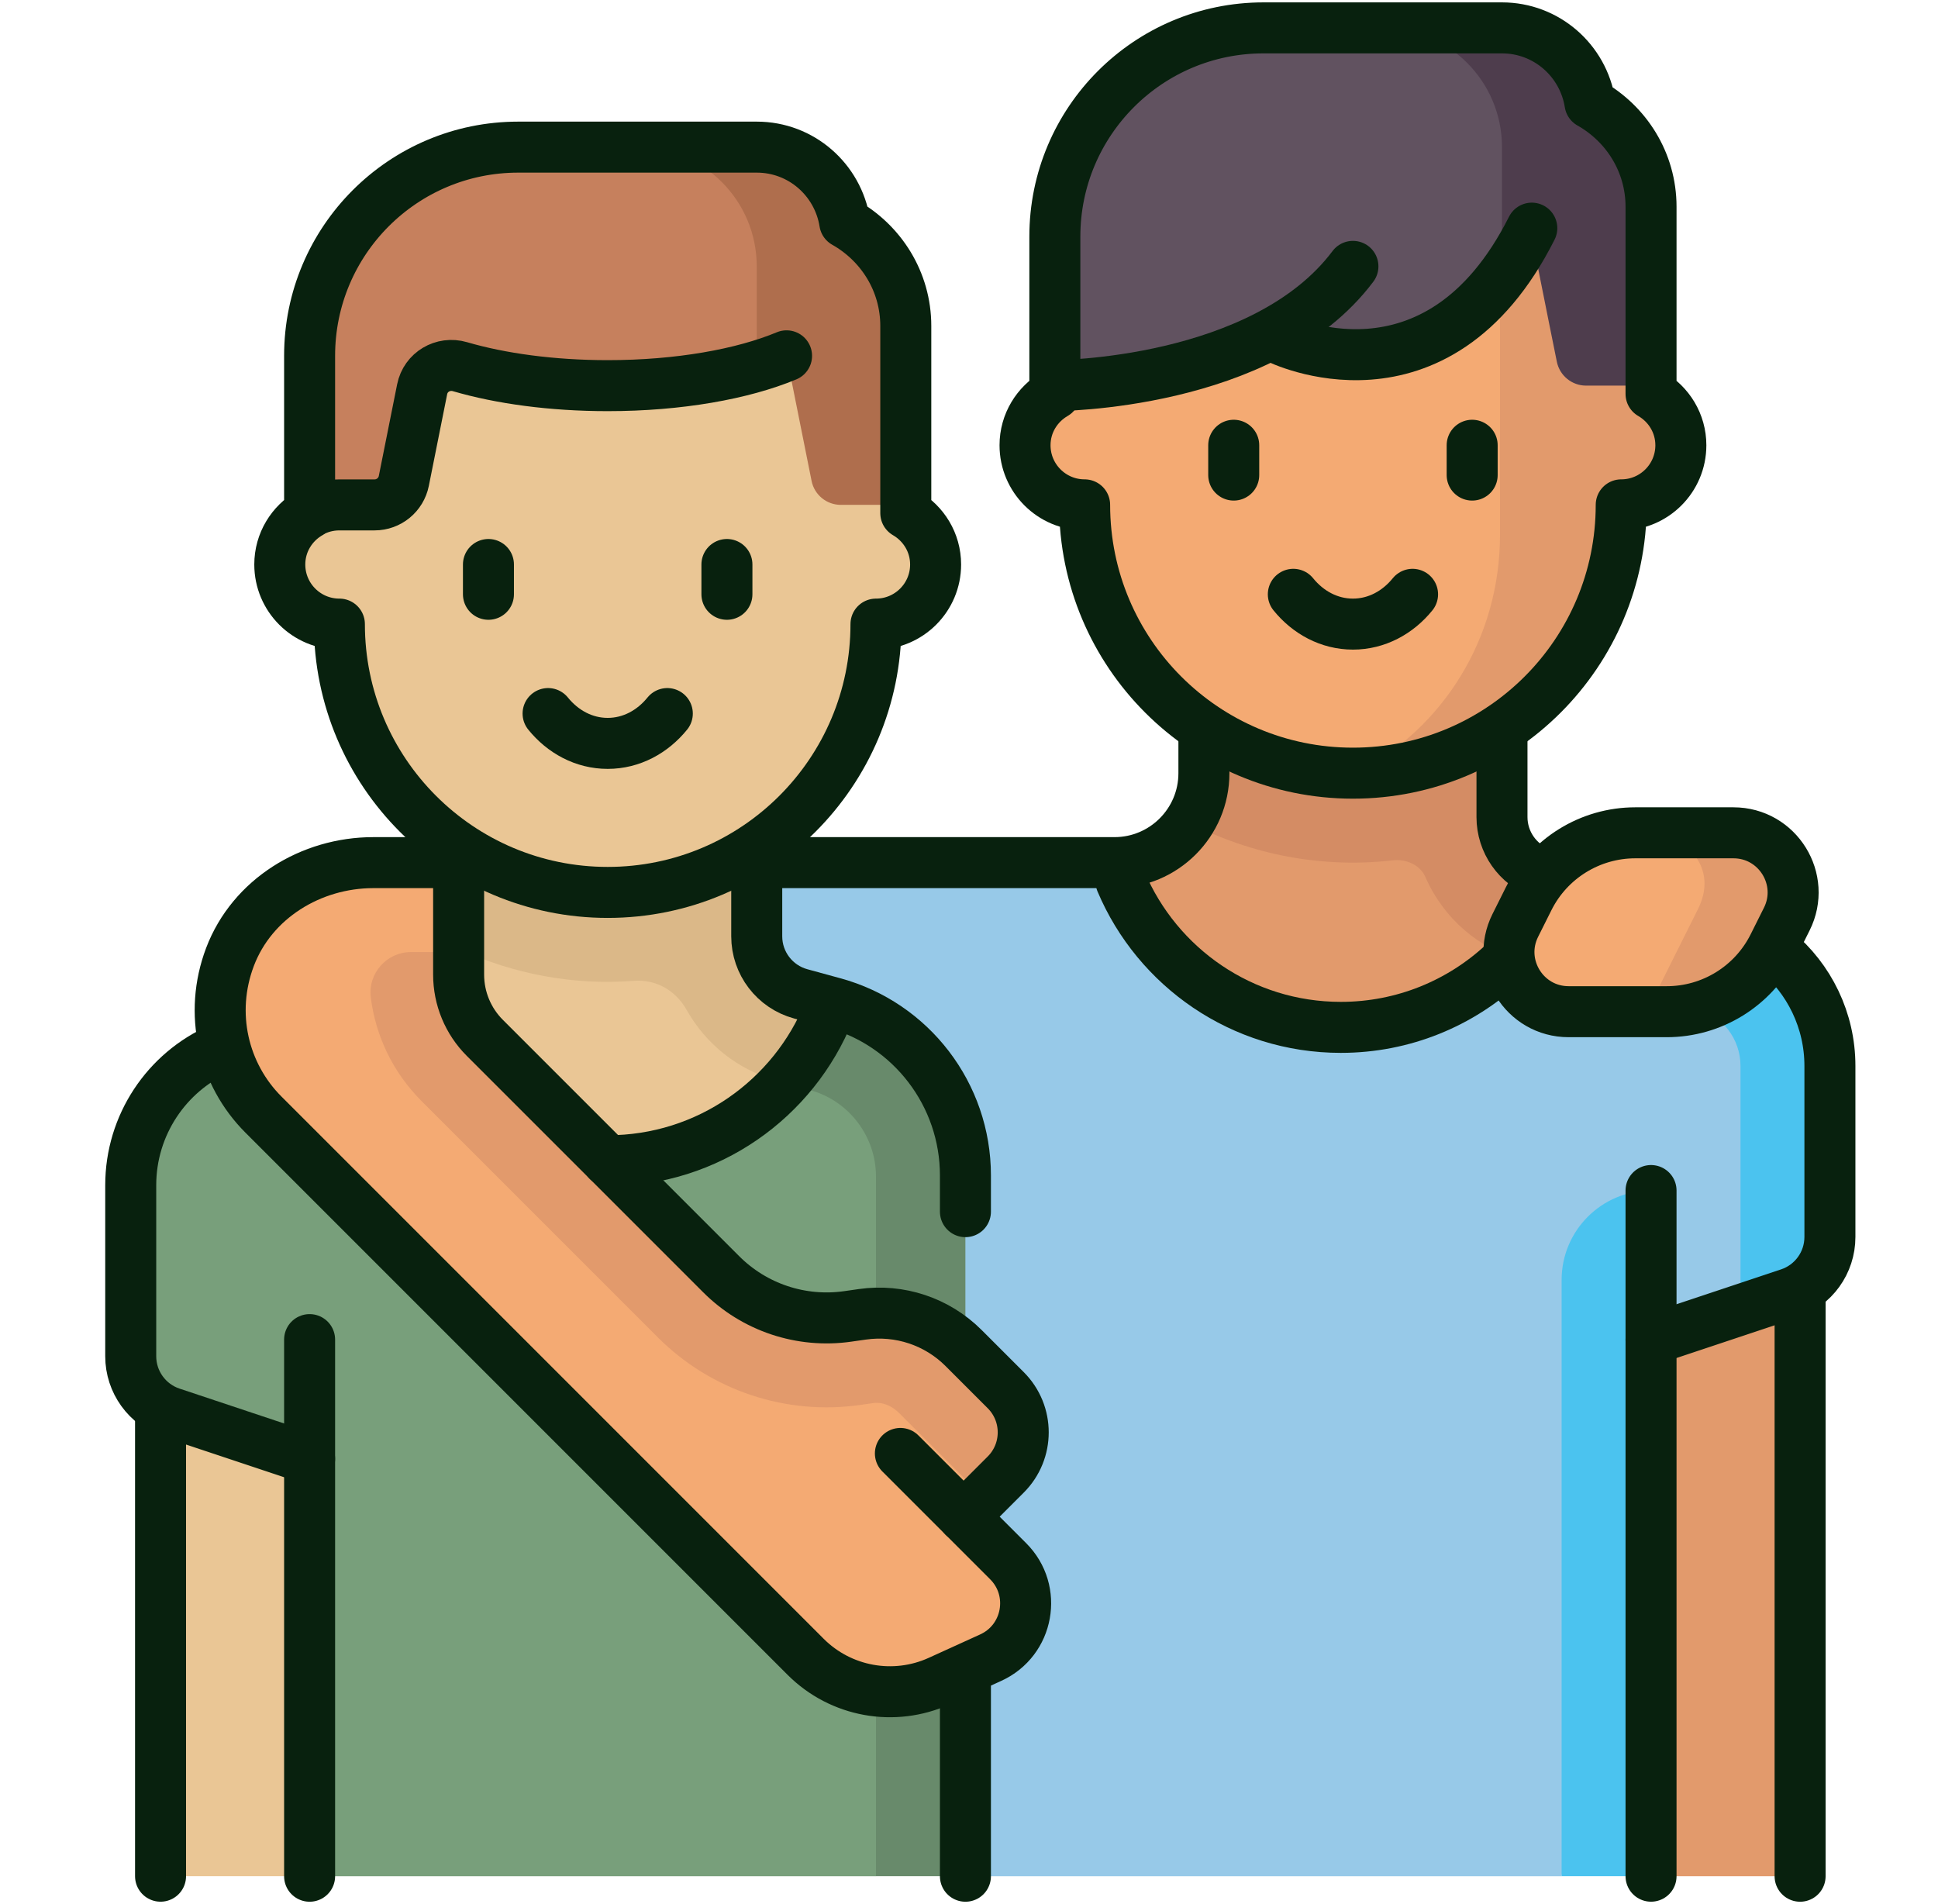 <?xml version="1.0" encoding="UTF-8"?>
<svg xmlns="http://www.w3.org/2000/svg" width="57" height="56" viewBox="0 0 57 56" fill="none">
  <path d="M52.944 36.768H48.56V55.18H52.944V36.768Z" fill="#E29A6C"></path>
  <path d="M50.59 27.119L45.469 25.722C44.706 25.514 44.176 24.821 44.176 24.03V19.232H35.409V22.739C35.409 24.192 34.231 25.37 32.779 25.37H20.504V49.919L28.395 55.18H45.93L48.56 39.398L52.622 38.044C53.338 37.806 53.821 37.136 53.821 36.381V31.349C53.821 29.372 52.498 27.639 50.59 27.119Z" fill="#97C9E8"></path>
  <path d="M50.59 27.119L45.468 25.722C45.159 25.638 44.904 25.459 44.691 25.241L43.931 28.029L49.898 29.657C50.659 29.864 51.191 30.56 51.191 31.348V38.521L52.622 38.044C53.338 37.805 53.821 37.135 53.821 36.381V31.349C53.821 29.371 52.498 27.639 50.59 27.119Z" fill="#4BC3EF"></path>
  <path d="M45.468 25.722C44.706 25.514 44.176 24.821 44.176 24.03V19.232H35.409V22.739C35.409 24.116 34.348 25.232 33.002 25.347C33.774 28.382 36.517 30.63 39.792 30.63C42.838 30.63 45.422 28.686 46.392 25.974L45.468 25.722Z" fill="#E29A6C"></path>
  <path d="M45.468 25.722C44.706 25.514 44.176 24.821 44.176 24.03V19.232H35.409V22.739C35.409 23.279 35.242 23.775 34.963 24.189C36.791 25.137 38.872 25.539 40.952 25.304C41.379 25.252 41.775 25.454 41.92 25.786C42.453 27.008 43.495 27.91 44.776 28.26L44.968 28.312C45.581 27.636 46.078 26.851 46.392 25.974L45.468 25.722Z" fill="#D48C64"></path>
  <path d="M48.56 11.585V6.081C48.56 4.769 47.831 3.639 46.765 3.038C46.566 1.782 45.487 0.82 44.176 0.82H37.162C33.773 0.82 31.025 3.568 31.025 6.958V11.585C30.503 11.888 30.148 12.447 30.148 13.095C30.148 14.063 30.933 14.848 31.901 14.848C31.901 19.207 35.434 22.739 39.792 22.739C44.15 22.739 47.683 19.207 47.683 14.848C48.652 14.848 49.437 14.063 49.437 13.095C49.437 12.447 49.082 11.888 48.56 11.585Z" fill="#F4AA73"></path>
  <path d="M48.56 11.585V6.081H44.118V15.725C44.118 18.779 42.438 21.422 39.901 22.734C44.208 22.675 47.683 19.17 47.683 14.849C48.651 14.849 49.437 14.064 49.437 13.095C49.437 12.448 49.082 11.889 48.56 11.585Z" fill="#E29A6C"></path>
  <path d="M44.176 0.82H37.162C33.773 0.82 31.025 3.568 31.025 6.958V11.576C31.283 11.427 31.582 11.341 31.902 11.341C31.902 11.341 34.633 11.229 37.135 9.945C38.217 10.382 42.412 11.338 45.046 6.892L46.765 3.038C46.566 1.782 45.488 0.82 44.176 0.82Z" fill="#615260"></path>
  <path d="M9.106 40.274H4.722V55.179H9.106V40.274Z" fill="#EAC695"></path>
  <path d="M22.257 27.554V23.616H13.49V35.855H24.745L24.579 29.54L23.529 29.24C22.776 29.025 22.257 28.337 22.257 27.554Z" fill="#EAC695"></path>
  <path d="M23.529 29.24C22.776 29.025 22.257 28.337 22.257 27.554V23.616H13.49V27.907C15.11 28.654 16.88 28.983 18.625 28.847C19.285 28.793 19.866 29.117 20.197 29.705C20.769 30.718 21.695 31.451 22.806 31.769L23.856 32.069L24.579 29.54L23.529 29.24Z" fill="#DBB888"></path>
  <path d="M25.764 55.18L26.883 53.755V30.909C26.261 30.276 25.476 29.796 24.579 29.54L24.463 29.507C23.486 32.206 20.909 34.137 17.873 34.137C16.214 34.137 14.691 33.558 13.49 32.594V28L6.731 30.458C4.998 31.088 3.845 32.734 3.845 34.578V39.888C3.845 40.642 4.328 41.312 5.044 41.551L9.106 42.905V55.18H25.764Z" fill="#789F7B"></path>
  <path d="M24.579 29.54L24.463 29.507C24.147 30.38 23.649 31.161 23.036 31.834L23.857 32.069C24.98 32.39 25.764 33.43 25.764 34.598V55.179H28.394V34.598C28.395 32.249 26.837 30.185 24.579 29.54Z" fill="#688A6B"></path>
  <path d="M29.652 45.916L28.341 44.606L29.581 43.366C30.266 42.681 30.266 41.571 29.581 40.886L28.341 39.646C27.561 38.865 26.459 38.498 25.366 38.654L24.932 38.716C23.566 38.911 22.188 38.452 21.212 37.476L14.26 30.524C13.767 30.031 13.49 29.362 13.49 28.664V25.37H10.98C9.147 25.37 7.413 26.431 6.764 28.145C6.136 29.805 6.565 31.597 7.747 32.779L23.695 48.727C24.729 49.761 26.295 50.045 27.626 49.44L29.138 48.753C30.252 48.246 30.518 46.782 29.652 45.916Z" fill="#F4AA73"></path>
  <path d="M26.641 15.091V9.588C26.641 8.276 25.912 7.146 24.846 6.545C24.647 5.289 23.569 4.327 22.257 4.327H15.243C11.854 4.327 9.106 7.075 9.106 10.464V15.091C8.584 15.395 8.229 15.954 8.229 16.602C8.229 17.57 9.014 18.355 9.982 18.355C9.982 22.713 13.515 26.246 17.873 26.246C22.231 26.246 25.764 22.713 25.764 18.355C26.733 18.355 27.518 17.57 27.518 16.602C27.518 15.954 27.163 15.395 26.641 15.091Z" fill="#EAC695"></path>
  <path d="M26.641 15.092V9.588H22.199V19.232C22.199 22.286 20.52 24.929 17.982 26.241C22.289 26.182 25.764 22.677 25.764 18.355C26.733 18.355 27.518 17.57 27.518 16.602C27.518 15.954 27.163 15.395 26.641 15.092Z" fill="#EAC695"></path>
  <path d="M22.257 4.327H15.243C11.854 4.327 9.106 7.075 9.106 10.464V15.083C9.364 14.934 9.663 14.848 9.983 14.848H11.017C11.435 14.848 11.795 14.553 11.877 14.144L12.416 11.448C12.518 10.94 13.03 10.639 13.528 10.784C14.722 11.133 16.23 11.341 17.873 11.341C19.517 11.341 21.025 11.133 22.219 10.784L24.846 6.545C24.647 5.289 23.569 4.327 22.257 4.327Z" fill="#C6805D"></path>
  <path d="M24.846 6.545C24.646 5.289 23.568 4.327 22.257 4.327H18.75C20.687 4.327 22.257 5.897 22.257 7.834V10.781L23.212 10.858L23.87 14.144C23.952 14.553 24.311 14.848 24.729 14.848H26.641V9.588C26.641 8.276 25.912 7.146 24.846 6.545Z" fill="#AF6E4D"></path>
  <path d="M46.765 3.038C46.566 1.782 45.488 0.82 44.176 0.82H40.669C42.606 0.82 44.176 2.39 44.176 4.327V8.108L45.127 7.336C45.372 8.574 45.789 10.636 45.789 10.636C45.871 11.046 46.231 11.341 46.648 11.341H48.56V6.081C48.56 4.769 47.832 3.639 46.765 3.038Z" fill="#4E3D4D"></path>
  <path d="M46.137 29.754H49.023C50.351 29.754 51.566 29.003 52.16 27.815L52.552 27.031C53.135 25.865 52.287 24.493 50.983 24.493H48.097C46.769 24.493 45.554 25.244 44.96 26.432L44.568 27.216C43.985 28.382 44.833 29.754 46.137 29.754Z" fill="#F4AA73"></path>
  <path d="M29.581 40.886L28.341 39.646C27.56 38.865 26.458 38.498 25.365 38.654L24.931 38.716C23.565 38.911 22.187 38.451 21.211 37.476L14.26 30.524C13.766 30.031 13.489 29.362 13.489 28.664V28H12.086C11.373 28 10.817 28.628 10.906 29.336C11.05 30.486 11.567 31.55 12.4 32.384L19.352 39.336C20.913 40.897 23.118 41.632 25.303 41.319L25.666 41.267C25.969 41.222 26.241 41.356 26.437 41.55L28.916 44.03L29.581 43.365C30.266 42.681 30.266 41.57 29.581 40.886Z" fill="#E29A6C"></path>
  <path d="M48.56 55.179H45.93V37.644C45.93 36.191 47.107 35.014 48.56 35.014V55.179Z" fill="#4BC3EF"></path>
  <path d="M52.552 27.031C53.135 25.865 52.287 24.493 50.983 24.493H48.776C49.235 24.493 50.627 25.325 49.951 26.716L48.433 29.754H49.023C50.352 29.754 51.566 29.003 52.16 27.815L52.552 27.031Z" fill="#E29A6C"></path>
  <path d="M16.12 20.986C16.553 21.521 17.175 21.863 17.873 21.863C18.572 21.863 19.193 21.521 19.627 20.986" stroke="#08210E" stroke-width="1.5" stroke-miterlimit="10" stroke-linecap="round" stroke-linejoin="round"></path>
  <path d="M14.366 16.602V17.478" stroke="#08210E" stroke-width="1.5" stroke-miterlimit="10" stroke-linecap="round" stroke-linejoin="round"></path>
  <path d="M21.38 16.602V17.478" stroke="#08210E" stroke-width="1.5" stroke-miterlimit="10" stroke-linecap="round" stroke-linejoin="round"></path>
  <path d="M26.641 15.091V9.588C26.641 8.276 25.912 7.146 24.846 6.545C24.647 5.289 23.569 4.327 22.257 4.327H15.243C11.854 4.327 9.106 7.075 9.106 10.464V15.091C8.584 15.395 8.229 15.954 8.229 16.602C8.229 17.57 9.014 18.355 9.982 18.355C9.982 22.713 13.515 26.246 17.873 26.246C22.231 26.246 25.764 22.713 25.764 18.355C26.733 18.355 27.518 17.57 27.518 16.602C27.518 15.954 27.163 15.395 26.641 15.091Z" stroke="#08210E" stroke-width="1.5" stroke-miterlimit="10" stroke-linecap="round" stroke-linejoin="round"></path>
  <path d="M9.105 15.083C9.363 14.934 9.663 14.849 9.982 14.849H11.017C11.435 14.849 11.795 14.554 11.877 14.144L12.416 11.449C12.518 10.94 13.03 10.639 13.528 10.784C14.722 11.133 16.23 11.342 17.873 11.342C19.971 11.342 21.848 11.001 23.134 10.465" stroke="#08210E" stroke-width="1.5" stroke-miterlimit="10" stroke-linecap="round" stroke-linejoin="round"></path>
  <path d="M22.257 25.37H32.779C34.231 25.37 35.409 24.192 35.409 22.74V21.425" stroke="#08210E" stroke-width="1.5" stroke-miterlimit="10" stroke-linecap="round" stroke-linejoin="round"></path>
  <path d="M6.469 30.84C4.894 31.529 3.845 33.096 3.845 34.855V39.888C3.845 40.642 4.328 41.312 5.044 41.551L9.106 42.905" stroke="#08210E" stroke-width="1.5" stroke-miterlimit="10" stroke-linecap="round" stroke-linejoin="round"></path>
  <path d="M52.23 27.969C53.214 28.783 53.821 30.009 53.821 31.348V36.38C53.821 37.135 53.338 37.805 52.622 38.044L48.56 39.398" stroke="#08210E" stroke-width="1.5" stroke-miterlimit="10" stroke-linecap="round" stroke-linejoin="round"></path>
  <path d="M24.384 29.738C23.347 32.317 20.823 34.138 17.873 34.138" stroke="#08210E" stroke-width="1.5" stroke-miterlimit="10" stroke-linecap="round" stroke-linejoin="round"></path>
  <path d="M9.106 39.398V55.18" stroke="#08210E" stroke-width="1.5" stroke-miterlimit="10" stroke-linecap="round" stroke-linejoin="round"></path>
  <path d="M38.039 17.479C38.472 18.013 39.094 18.355 39.793 18.355C40.491 18.355 41.113 18.013 41.546 17.479" stroke="#08210E" stroke-width="1.5" stroke-miterlimit="10" stroke-linecap="round" stroke-linejoin="round"></path>
  <path d="M36.286 13.095V13.972" stroke="#08210E" stroke-width="1.5" stroke-miterlimit="10" stroke-linecap="round" stroke-linejoin="round"></path>
  <path d="M43.299 13.095V13.972" stroke="#08210E" stroke-width="1.5" stroke-miterlimit="10" stroke-linecap="round" stroke-linejoin="round"></path>
  <path d="M48.56 11.585V6.081C48.56 4.769 47.831 3.639 46.765 3.038C46.566 1.782 45.487 0.82 44.176 0.82H37.162C33.773 0.82 31.025 3.568 31.025 6.958V11.585C30.503 11.888 30.148 12.447 30.148 13.095C30.148 14.063 30.933 14.848 31.901 14.848C31.901 19.207 35.434 22.739 39.792 22.739C44.15 22.739 47.683 19.207 47.683 14.848C48.652 14.848 49.437 14.063 49.437 13.095C49.437 12.447 49.082 11.888 48.56 11.585Z" stroke="#08210E" stroke-width="1.5" stroke-miterlimit="10" stroke-linecap="round" stroke-linejoin="round"></path>
  <path d="M52.944 38V55.18" stroke="#08210E" stroke-width="1.5" stroke-miterlimit="10" stroke-linecap="round" stroke-linejoin="round"></path>
  <path d="M44.176 21.424V24.03C44.176 24.77 44.64 25.424 45.324 25.676" stroke="#08210E" stroke-width="1.5" stroke-miterlimit="10" stroke-linecap="round" stroke-linejoin="round"></path>
  <path d="M48.56 35.014V55.179" stroke="#08210E" stroke-width="1.5" stroke-miterlimit="10" stroke-linecap="round" stroke-linejoin="round"></path>
  <path d="M28.395 35.635V34.569C28.395 32.197 26.807 30.118 24.518 29.494L23.549 29.229C22.787 29.021 22.257 28.328 22.257 27.538V24.932" stroke="#08210E" stroke-width="1.5" stroke-miterlimit="10" stroke-linecap="round" stroke-linejoin="round"></path>
  <path d="M28.395 55.18V49.366" stroke="#08210E" stroke-width="1.5" stroke-miterlimit="10" stroke-linecap="round" stroke-linejoin="round"></path>
  <path d="M28.341 44.606L29.581 43.366C30.266 42.681 30.266 41.571 29.581 40.886L28.341 39.646C27.561 38.865 26.458 38.498 25.365 38.654L24.931 38.716C23.565 38.911 22.187 38.452 21.212 37.476L14.26 30.524C13.766 30.031 13.489 29.362 13.489 28.664V25.37" stroke="#08210E" stroke-width="1.5" stroke-miterlimit="10" stroke-linecap="round" stroke-linejoin="round"></path>
  <path d="M46.137 29.754H49.023C50.351 29.754 51.566 29.003 52.16 27.815L52.552 27.031C53.135 25.865 52.287 24.493 50.983 24.493H48.097C46.769 24.493 45.554 25.244 44.96 26.432L44.568 27.216C43.985 28.382 44.833 29.754 46.137 29.754Z" stroke="#08210E" stroke-width="1.5" stroke-miterlimit="10" stroke-linecap="round" stroke-linejoin="round"></path>
  <path d="M31.025 11.341C31.025 11.341 37.162 11.341 39.792 7.834" stroke="#08210E" stroke-width="1.5" stroke-miterlimit="10" stroke-linecap="round" stroke-linejoin="round"></path>
  <path d="M37.585 9.947C37.585 9.947 42.251 12.28 45.053 6.71" stroke="#08210E" stroke-width="1.5" stroke-miterlimit="10" stroke-linecap="round" stroke-linejoin="round"></path>
  <path d="M4.722 41.463V55.179" stroke="#08210E" stroke-width="1.5" stroke-miterlimit="10" stroke-linecap="round" stroke-linejoin="round"></path>
  <path d="M13.49 25.37H10.98C9.147 25.37 7.413 26.431 6.764 28.145C6.136 29.806 6.566 31.598 7.747 32.779L23.695 48.727C24.729 49.761 26.295 50.045 27.626 49.44L29.138 48.752C30.252 48.246 30.518 46.782 29.652 45.916L26.482 42.746" stroke="#08210E" stroke-width="1.5" stroke-miterlimit="10" stroke-linecap="round" stroke-linejoin="round"></path>
  <path d="M44.209 28.34C42.957 29.503 41.279 30.215 39.436 30.215C36.531 30.215 34.038 28.448 32.973 25.931" stroke="#08210E" stroke-width="1.5" stroke-miterlimit="10" stroke-linecap="round" stroke-linejoin="round"></path>
</svg>
